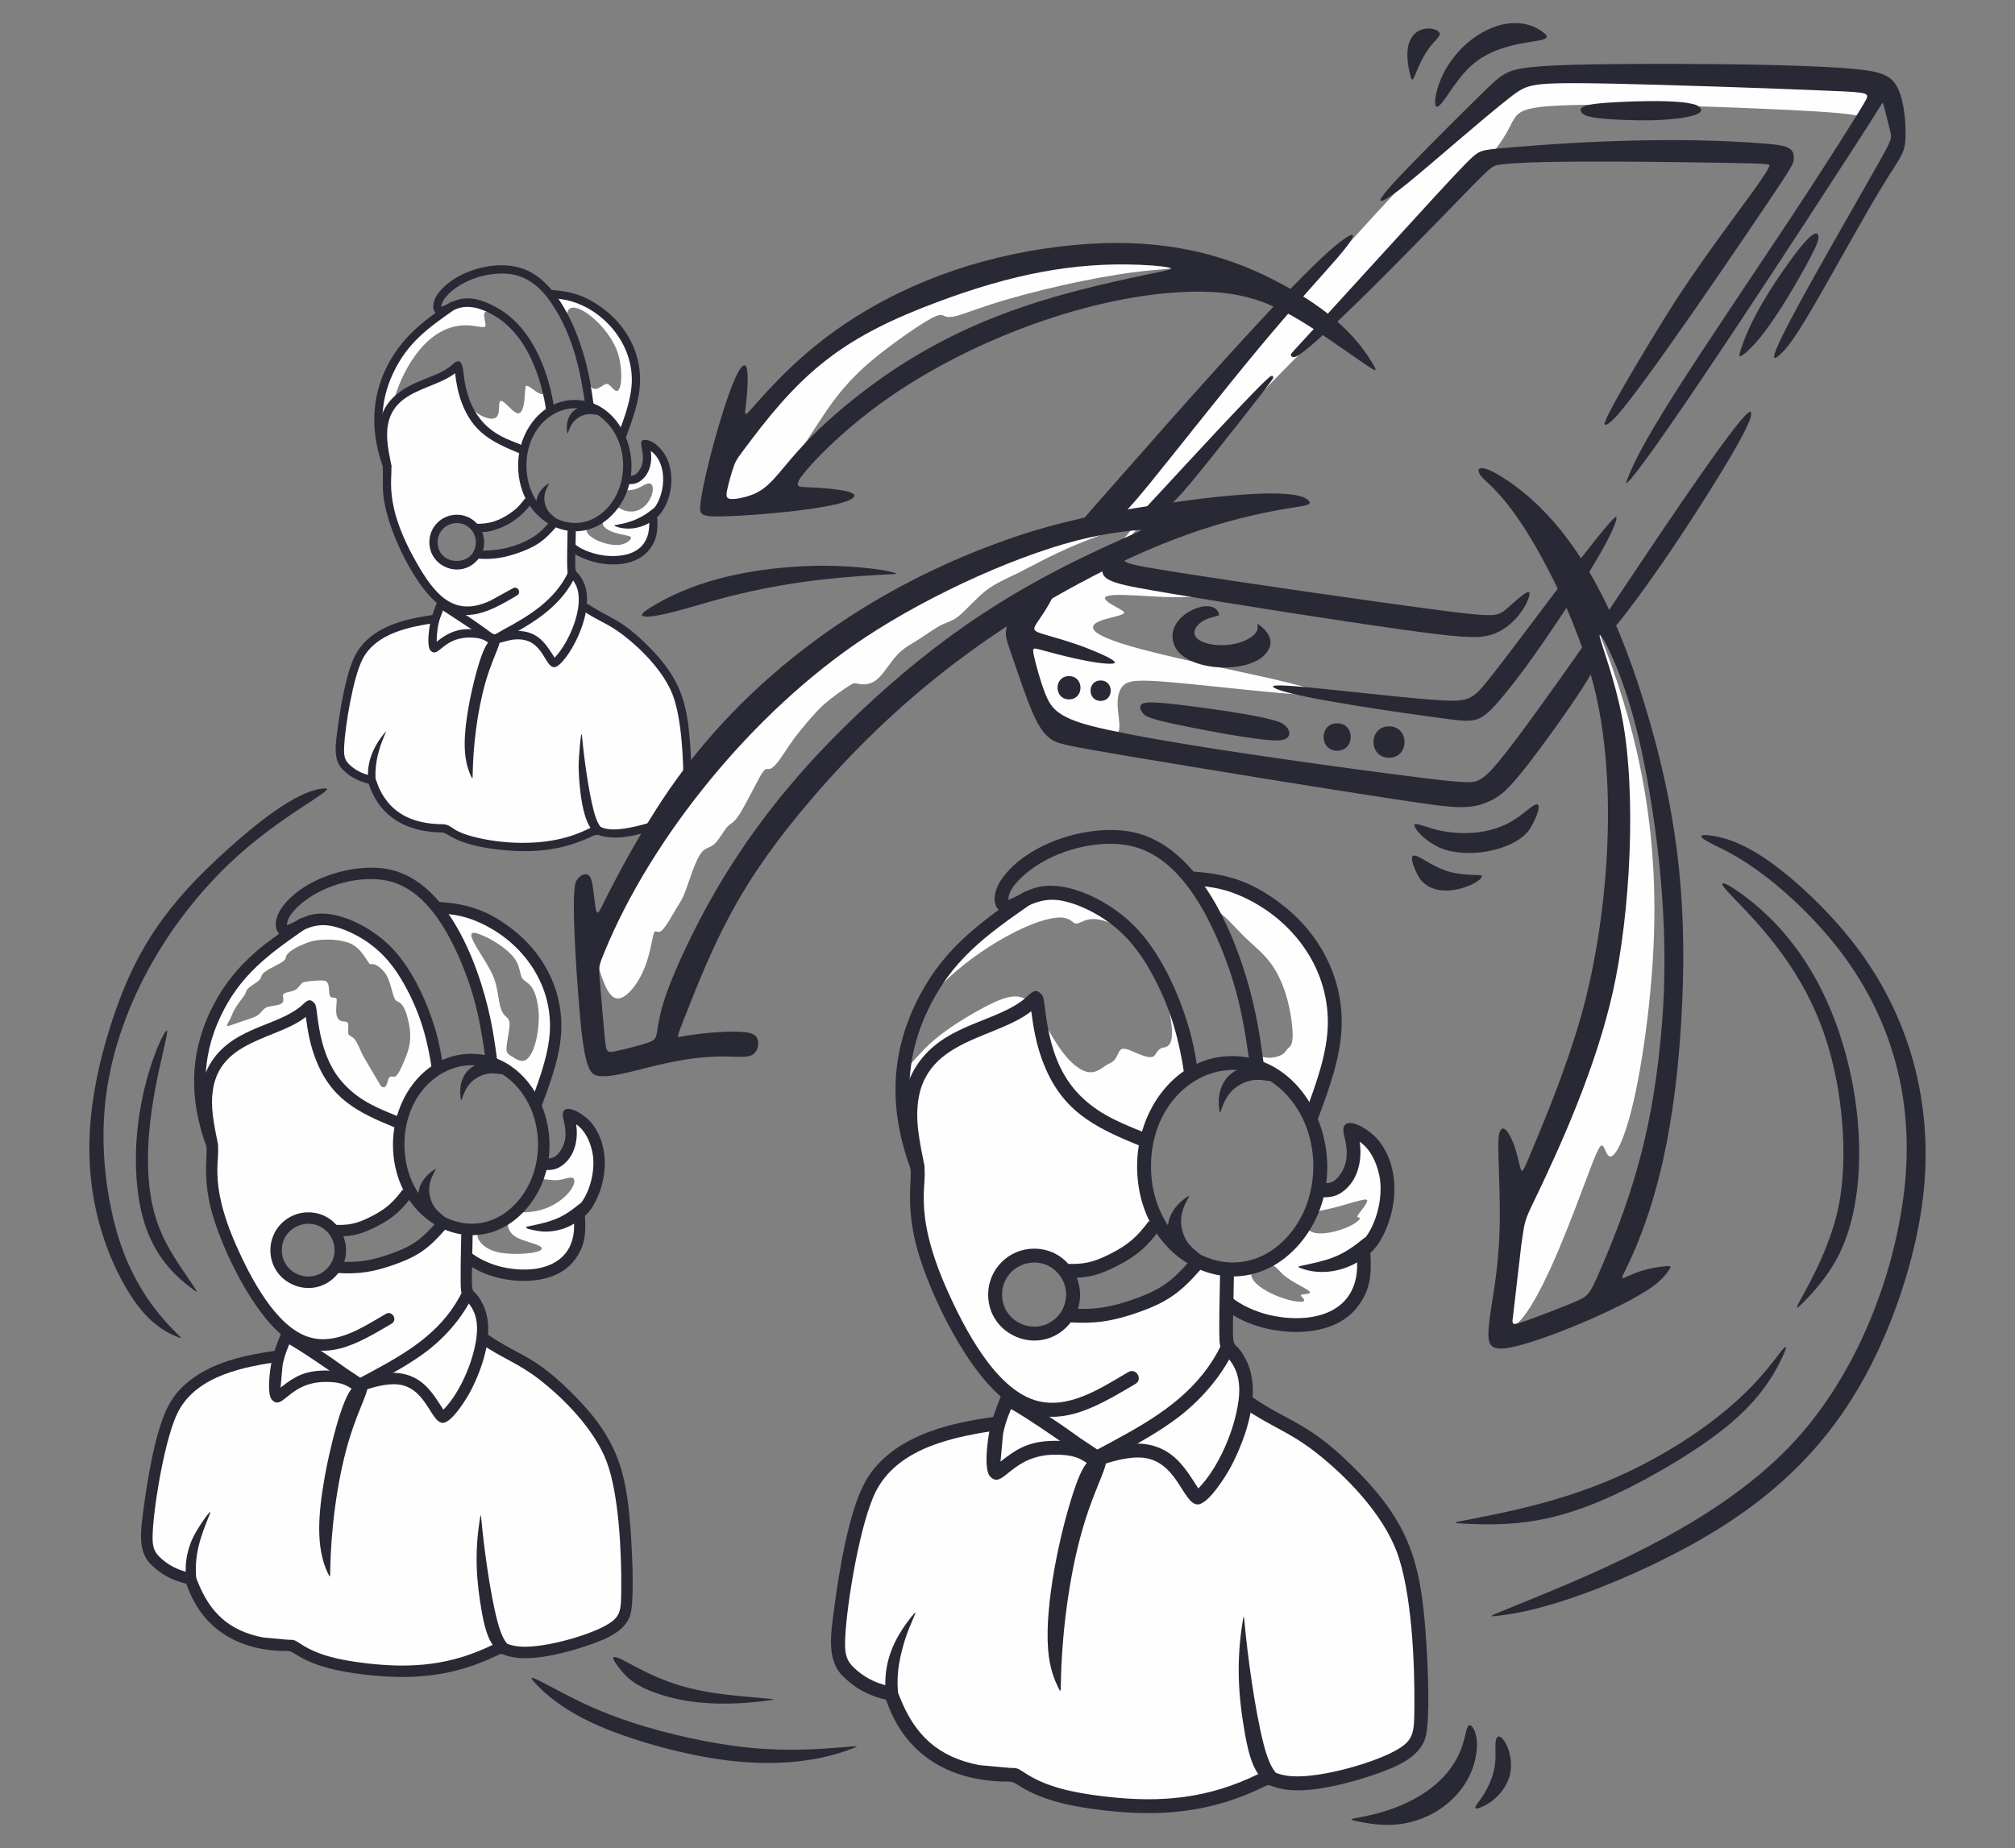 <?xml version="1.0" encoding="UTF-8"?>
<!DOCTYPE svg PUBLIC "-//W3C//DTD SVG 1.1//EN" "http://www.w3.org/Graphics/SVG/1.1/DTD/svg11.dtd">
<!-- Creator: CorelDRAW 2020 (64-Bit) -->
<svg xmlns="http://www.w3.org/2000/svg" xml:space="preserve" width="209.42mm" height="192.086mm" version="1.1" style="shape-rendering:geometricPrecision; text-rendering:geometricPrecision; image-rendering:optimizeQuality; fill-rule:evenodd; clip-rule:evenodd"
viewBox="0 0 7836968 7188265"
 xmlns:xlink="http://www.w3.org/1999/xlink"
 xmlns:xodm="http://www.corel.com/coreldraw/odm/2003">
 <rect x="0" y="0" width="7836968" height="7188265" fill="#808080" stroke="none"/>
 <defs>
  <style type="text/css">
   <![CDATA[
    .fil0 {fill:none}
    .fil1 {fill:#FEFEFE}
    .fil2 {fill:#282935}
    .fil3 {fill:#282935;fill-rule:nonzero}
   ]]>
  </style>
 </defs>
 <g id="Слой_x0020_1">
  <g id="_2227137527744">
   <polygon class="fil0" points="0,0 7836968,0 7836968,7188265 0,7188265 "/>
   <path class="fil1" d="M3961274 5476686c20040,10018 48851,26544 79455,44821 -20893,-17349 -43054,-36127 -66327,-56133 -60508,-51998 -128542,-112259 -190019,-198031 -61473,-85772 -116387,-197062 -153566,-289640 -37179,-92575 -56612,-166439 -65358,-228156 -8753,-61720 -6807,-111290 -6077,-151380 730,-40094 240,-70713 -3402,-106189 -3645,-35473 -10452,-75806 -16279,-106668 -5830,-30855 -10695,-52234 969,-96463 11664,-44222 39851,-111282 77269,-158666 37418,-47380 84073,-75084 142144,-103267 58076,-28186 127569,-56863 173493,-78733 45925,-21862 68277,-36928 83343,-27943 15062,8993 22839,42040 33291,87235 10448,45195 23565,102537 56130,162555 32557,60014 84555,122707 138500,164500 53940,41793 109827,62690 145546,77026 35719,14336 51272,22113 57346,48357 6074,26240 2672,70952 8020,119306 5344,48353 19441,100351 27700,130966 8263,30619 10692,39847 6560,56612 -4131,16769 -14827,41067 -52975,67551 -38144,26484 -103749,55157 -151859,74594 -48114,19441 -78729,29646 -107398,25758 -28677,-3888 -55407,-21870 -86266,-33534 -30855,-11664 -65848,-17005 -100591,-10448 -34747,6560 -69254,25032 -89664,53218 -20410,28183 -26731,66091 -24541,102294 2185,36202 12877,70709 41063,93791 28186,23086 73868,34747 109830,36206 35959,1459 62203,-7294 80671,-16769 18468,-9475 29156,-19680 43739,-25024 14576,-5344 33044,-5834 90146,-14336 57099,-8502 152836,-25032 218198,-49569 65365,-24541 100351,-57103 125623,-85775 25271,-28669 40820,-53458 56130,-65848 15309,-12390 30372,-12390 50056,-9236 19680,3162 43982,9483 58562,14827 14576,5348 19437,9719 22599,51025 3155,41307 4610,119553 4610,170091 0,50539 -1456,73381 -7773,95247 -6321,21866 -17495,42766 -45195,78729 -6182,8023 -13184,16799 -20998,26139 13375,-15111 24208,-28351 33542,-39780 24624,-30129 38878,-47620 53458,-40820 14580,6807 29481,37909 38234,71925 8746,34017 11335,70952 20410,95251 9071,24298 24616,35963 45352,46651 20739,10695 46654,20414 100759,52488 54105,32075 136396,86505 206702,140285 70301,53779 128616,106915 179481,191792 50868,84885 94278,201519 122790,332728 28512,131210 42115,277003 39200,381968 -2915,104969 -22352,169122 -45034,209620 -22678,40498 -48593,57342 -88118,73860 -39525,16529 -92661,32729 -153891,45041 -61234,12312 -130566,20728 -186613,22674 -56051,1942 -98813,-2590 -125705,-1291 -26892,1295 -37905,8420 -91684,25915 -53783,17495 -150325,45356 -233586,60579 -83264,15231 -153248,17824 -247525,5512 -94278,-12312 -212857,-39525 -289958,-60908 -77108,-21383 -112746,-36932 -152596,-44386 -39851,-7447 -83908,-6800 -142549,-21705 -58644,-14902 -131861,-45356 -185962,-88444 -54105,-43092 -89099,-98817 -110803,-140288 -21705,-41468 -30129,-68681 -47302,-84881 -17173,-16200 -43088,-21383 -73542,-38556 -30458,-17169 -65444,-46325 -85854,-77752 -20414,-31423 -26240,-65122 -15549,-164261 10692,-99131 37901,-263714 67061,-371924 29156,-108210 60261,-160047 98491,-202166 38227,-42119 83582,-74511 132505,-100759 48922,-26240 101407,-46325 150325,-60579 48922,-14258 94278,-22682 124085,-30136 29811,-7447 44061,-13925 53458,-24291 9397,-10370 13932,-24624 18146,-35319 4210,-10692 8098,-17817 49569,2919zm331332 177666c5142,-273 10108,-1003 15003,-2069 17817,-3888 34660,-12312 90386,-51512 24871,-17499 57484,-41131 91741,-66937 -29840,20447 -58528,39065 -82336,54487 -51755,33534 -80432,52002 -104730,62207 -3432,1444 -6773,2721 -10063,3825z"/>
   <path class="fil1" d="M1162891 5229662c32887,24459 95412,66903 137205,92818 41793,25919 62854,35315 79376,40985 5501,1886 10497,3364 15149,4435 -6369,-3117 -15025,-7941 -28658,-15283 -28430,-15302 -78482,-41546 -118089,-66084 -39608,-24541 -68763,-47384 -94521,-69254 -25754,-21870 -48114,-42762 -76783,-75567 -28677,-32804 -63663,-77516 -104240,-143364 -40581,-65844 -86748,-152832 -112989,-212850 -26244,-60018 -32565,-93062 -32075,-138743 483,-45681 7773,-104000 1942,-157944 -5830,-53940 -24785,-103506 -28916,-156234 -4131,-52728 6564,-108614 13854,-138986 7286,-30372 11182,-35233 20414,-43133 9232,-7896 23815,-18827 46048,-35716 22233,-16889 52118,-39731 88687,-62450 36573,-22715 79818,-45315 117240,-64999 37422,-19677 69007,-36445 87961,-43372 18951,-6923 25271,-4004 29885,10448 4618,14460 7533,40457 16645,78605 9112,38148 24418,88451 51025,135102 26607,46651 64512,89664 107521,118939 43006,29279 91119,44832 121615,57952 30495,13120 43369,23815 48233,41430 4857,17615 1699,42160 4012,77876 2305,35719 10074,82617 17731,110803 7653,28183 15186,37658 13977,53937 -1220,16282 -11182,39364 -43496,65848 -32318,26491 -86992,56377 -127569,74964 -40577,18591 -67064,25877 -90270,20773 -23206,-5101 -43129,-22596 -75686,-31831 -32565,-9232 -77756,-10205 -108251,-1946 -30495,8267 -46291,25758 -53577,54917 -7290,29159 -6077,69980 6193,100838 12274,30862 35596,51759 67794,58319 32198,6560 73258,-1216 98529,-10935 25275,-9722 34747,-21379 62446,-27337 27700,-5950 73624,-6197 129997,-19924 56369,-13726 123194,-40944 166566,-66458 43369,-25511 63296,-49322 79822,-62929 16522,-13610 29638,-17008 49566,-15796 19924,1216 46654,7047 60504,44952 13846,37905 14823,107888 12390,155025 -2432,47141 -8259,71439 -20406,97923 -1089,2369 -2230,4760 -3432,7170 19815,-25174 27498,-28912 37273,-18846 10527,10856 23486,37744 31910,64632 8424,26892 12312,53787 22517,73546 10205,19763 26731,32400 44065,44386 17330,11986 35469,23329 82288,54105 46815,30780 122299,80993 179645,130076 57346,49083 96546,97032 128781,144820 32235,47788 57507,95412 72412,152106 14905,56698 19437,122464 28022,193417 8585,70952 21222,147088 25110,208479 3888,61395 -977,108053 -9393,140446 -8424,32400 -20418,50542 -51194,69819 -30776,19276 -80345,39690 -129428,54917 -49083,15223 -97683,25271 -142552,31102 -44873,5834 -86019,7451 -117764,6964 -31753,-483 -54105,-3076 -75327,2429 -21218,5512 -41307,19115 -98327,35151 -57024,16039 -150976,34507 -251567,37258 -100598,2758 -207835,-10205 -290288,-31910 -82452,-21705 -140124,-52159 -207996,-71439 -67876,-19276 -145954,-27374 -200381,-58801 -54431,-31427 -85210,-86176 -102701,-124571 -17495,-38391 -21709,-60418 -38231,-71596 -16522,-11178 -45359,-11500 -73707,-21548 -28351,-10040 -56208,-29803 -74676,-54427 -18468,-24620 -27535,-54105 -26405,-100763 1134,-46651 12477,-110470 35154,-198921 22678,-88444 56695,-201511 90064,-273437 33369,-71922 66091,-102698 113232,-127322 47137,-24620 108697,-43092 157940,-54592 49240,-11500 86176,-16039 108857,-27378 22674,-11339 31098,-29477 38713,-45356 7612,-15874 14419,-29481 19437,-33048 5022,-3563 8263,2915 41146,27378zm322897 109591l1897 -1059c45030,-25107 123755,-70462 182560,-121330 23082,-19968 43099,-40786 60313,-60572l-1822 1699c-40334,37418 -102541,83586 -153566,120032 -35506,25361 -65597,46014 -89383,61230z"/>
   <path class="fil1" d="M1711845 2365270c-6317,9561 -15714,29642 -26566,38552 -10852,8914 -23164,6642 -63498,15714 -40341,9075 -108697,29489 -158752,63663 -50060,34181 -81805,82134 -103349,162154 -21548,80020 -32887,192122 -35637,252701 -2758,60587 3076,69658 17817,82939 14741,13285 38395,30780 56859,41632 18468,10856 31753,15066 41471,23973 9719,8914 15874,22517 30780,44708 14898,22195 38552,52975 75810,75814 37258,22843 88118,37744 124728,45842 36610,8102 58966,9400 88612,21712 29642,12312 66578,35633 121330,49562 54749,13936 127325,18472 193256,13610 65930,-4857 125215,-19115 165066,-31427 39847,-12312 60261,-22674 85207,-25758 24946,-3076 54427,1138 93791,329 39361,-812 88608,-6646 127325,-19766 38713,-13120 66900,-33530 86501,-80185 19598,-46651 30615,-119545 32887,-192769 2264,-73220 -4217,-146759 -25597,-214957 -21383,-68198 -57671,-131049 -104644,-185154 -46976,-54109 -104647,-99464 -150168,-129107 -45517,-29646 -78886,-43578 -97032,-66907 -18142,-23325 -21057,-56043 -28669,-78725 -7058,-21005 -18135,-33392 -37370,-25320 528,-2084 924,-4229 1239,-6489 2305,-16398 606,-39241 -486,-67671 -1093,-28426 -1583,-62446 -2189,-85405 -606,-22962 -1340,-34870 -10329,-41067 -8993,-6193 -26240,-6684 -38264,-5348 -12031,1340 -18838,4494 -38515,19198 -19684,14699 -52245,40944 -86382,58801 -34140,17862 -69860,27337 -100961,32438 -31102,5104 -57589,5838 -75084,10452 -17495,4614 -26001,13124 -42890,22596 -16889,9479 -42156,19924 -66574,16035 -24422,-3884 -47990,-22109 -61960,-42519 -13973,-20410 -18348,-43009 -15190,-63543 3158,-20530 13850,-38998 27337,-51755 13483,-12757 29766,-19804 50542,-19198 20777,606 46044,8873 64149,16159 18097,7290 29036,13607 44222,13483 15186,-116 34623,-6676 58925,-16881 24298,-10205 53454,-24055 73868,-37665 20410,-13607 32071,-26966 39971,-37781 7892,-10811 12024,-19078 12877,-26487 849,-7410 -1579,-13973 -6317,-27341 -4741,-13360 -11784,-33527 -15792,-54184 -4012,-20653 -4985,-41789 -5228,-59284 -243,-17495 243,-31349 -9595,-42160 -9846,-10815 -30013,-18588 -53581,-31105 -23572,-12514 -50539,-29762 -74594,-52848 -24062,-23082 -45199,-51998 -61601,-81887 -16402,-29885 -28063,-60744 -34747,-88934 -6680,-28183 -8383,-53693 -14576,-61960 -6197,-8259 -16892,733 -28916,9842 -12031,9112 -25391,18344 -34747,23812 -9359,5467 -14699,7170 -42280,18468 -27580,11298 -77393,32198 -109830,53701 -32441,21503 -47504,43619 -58801,68400 -11302,24788 -18831,52241 -18951,82613 -123,30376 7163,63663 12510,94158 5348,30495 8746,58195 10085,89783 1336,31592 606,67061 6437,101807 5830,34750 18228,68771 40704,115058 22472,46288 55037,104850 81034,146156 26001,41307 45434,65362 64392,83463 18951,18105 37418,30252 54913,44102 17491,13850 34021,29403 52975,45681 17476,15014 37018,30653 55490,42137 -8585,-3480 -17491,-8132 -27255,-14011 -31753,-19115 -72577,-51194 -94603,-67715 -22034,-16522 -25275,-17495 -31592,-7937z"/>
   <path class="fil1" d="M885798 3849431c36932,-52241 98158,-135828 161821,-190011 63663,-54187 129754,-78972 185884,-81891 56130,-2915 102297,16039 155272,48357 52967,32318 112738,77999 158663,131457 45921,53454 77999,114684 103514,177374 25511,62693 44465,126839 44952,170578 483,43735 -17495,67061 -45681,106668 -28186,39604 -66582,95490 -95251,119545 -28673,24055 -47627,16282 -89664,-11421 -42036,-27700 -107151,-75320 -151616,-130723 -44469,-55400 -68284,-118572 -84076,-165230 -15796,-46651 -23565,-76779 -39604,-83343 -16035,-6560 -40337,10452 -82617,31105 -42280,20650 -102537,44952 -149674,71922 -47141,26974 -81158,56612 -107398,89656 -26244,33048 -44712,69501 -57346,65856 -12634,-3649 -19441,-47384 -13367,-96710 6074,-49322 25028,-104240 40824,-142148 15788,-37897 28430,-58798 65365,-111039zm3980547 1109639c8484,61821 179555,117450 204475,101680 6796,-4300 -6800,-15119 -10680,-20253 -7200,-9513 35315,-3046 34679,-14565 -479,-8487 -69856,-38545 -100437,-64782 -26461,-22712 -45539,-63461 -98772,-40652 -17472,7488 -31625,21364 -29264,38571zm-3657039 -1296825c-28186,8259 -62693,24298 -79941,38148 -34043,27333 2747,26012 -54431,54184 -74803,36857 -49786,39885 -66578,57589 -8993,9475 -29885,20650 -40334,29638 -10452,8993 -10452,15800 -14340,23819 -6141,12667 -30522,39218 -44461,66574 -6564,12881 -10452,25032 -16769,36445 -17390,31442 -18760,26895 50299,3405 23568,-8020 45438,-13363 59288,-22839 13850,-9479 19677,-23086 32557,-29893 19972,-10549 66402,-4165 67794,-29156 486,-8746 -5830,-19441 1946,-25271 7773,-5827 29642,-6803 43492,-14336 13850,-7529 19680,-21619 28430,-27936 9157,-6609 78751,-11395 88691,-7541 22614,8772 8450,53955 22113,63419 6317,4378 18464,-483 21870,6317 4573,9161 -13090,68917 13603,84806 10205,6074 25271,730 30129,9475 4857,8746 -486,31588 2185,41793 2672,10205 13367,7773 24545,21623 11174,13850 22839,43986 32557,64153l68281 115904c24583,25084 26723,-26424 34264,-32075 17177,-12881 19748,20844 48593,-43253 24534,-54517 40813,-94644 27943,-162068 -18636,-97661 -45112,-84088 -52967,-95737 -14786,-21922 -17600,-79197 -44469,-109830 -35087,-40004 -52567,-27921 -53454,-28426 -9629,-5505 -30555,-56841 -69983,-77760 -39873,-21159 -116806,-24089 -160852,-11174zm650491 -30391c46658,15927 125080,62536 149921,109834 12634,24055 13124,49322 21140,62929 12252,20792 51789,14920 63416,123920 6111,57282 -9292,170948 -50052,194633 -17981,10448 -38391,-4614 -52728,-13607 -14333,-8989 -22599,-11908 -21626,-34260 969,-22352 11174,-64145 11908,-87474 1299,-41617 -24987,-20975 -37905,-79945 -5591,-25511 -8989,-65844 -22356,-102541 -26499,-72756 -138642,-199722 -61717,-173489zm345598 -2407980c4109,-78216 148001,24579 192930,136557 24968,62222 23194,162098 -490,160365 -9962,-726 -23078,-22596 -34253,-26966 -18546,-7256 -49210,50355 -75570,-5348 -12881,-27213 -22113,-81644 -34260,-123924 -18124,-63056 -50048,-108408 -48357,-140685zm2958554 3407040c12634,-2429 31588,-10201 48353,-26970 16765,-16765 31349,-42519 39121,-74594 7776,-32075 8746,-70470 12394,-96227 3645,-25754 9962,-38874 26970,-29642 17008,9236 44708,40824 65609,88204 20893,47384 34986,110556 36202,164014 1212,53458 -10452,97197 -25754,128295 -15309,31105 -34268,49569 -42770,71682 -8502,22109 -6560,47867 -15062,83343 -8506,35476 -27457,80671 -50786,115414 -23329,34750 -51025,59052 -94278,75574 -43253,16522 -102050,25271 -165473,20897 -63419,-4375 -131453,-21870 -173246,-41067 -41793,-19194 -57342,-40094 -61473,-67551 -4135,-27453 3158,-61473 20653,-81397 17491,-19924 45191,-25758 80911,-37905 35719,-12147 79459,-30619 120039,-58562 38216,-26315 73624,-61043 98525,-99296 640,7496 3042,14228 7967,19516 30435,32666 158438,-2515 194072,-39948 8192,-8600 -1804,-8884 -5688,-10407 -8285,-3256 25144,-33800 35791,-58536 4719,-10965 -1104,-12626 -26910,-6242 -25803,6373 -71581,20807 -107230,29541 -30188,7398 -55243,10108 -72498,18210 11994,-27165 19774,-51912 26136,-65934 9472,-20897 15792,-17978 28426,-20410zm-478439 -1217108c34260,-243 92089,247 164254,32804 72165,32557 158670,97197 222333,176891 63659,79698 104483,174462 116630,268983 12151,94521 -4375,188799 -21866,264612 -17499,75810 -35963,133152 -56373,149917 -20410,16765 -42766,-7047 -72165,-37418 -29403,-30372 -65852,-67308 -91119,-89903 -25275,-22596 -39364,-30862 -46411,-44226 -3914,-7421 -5654,-16413 -8798,-33295 26806,18288 64280,12806 84847,4416 21084,-8600 24418,-20260 31906,-28025 7488,-7773 19141,-11653 18868,-54098 -277,-42452 -12488,-123463 -36906,-186718 -43054,-111544 -95898,-139181 -154531,-197817 -29126,-29129 -73520,-80181 -98215,-92942 -18640,-9640 -26050,2560 -22592,25125 -8731,-18606 -16941,-35502 -24276,-50176 -30129,-60261 -45681,-83103 -48110,-95007 -2432,-11908 8263,-12877 42523,-13124zm98477 317890c-3271,-8398 -6579,-16728 -9906,-24983 3402,8012 6732,16331 9906,24983zm-794866 -234050c40577,-14093 113954,-29638 202645,-726 88687,28916 192687,102294 271655,207749 78968,105456 132912,242986 155755,327059 22839,84073 14576,114692 -4375,145546 -18954,30862 -48600,61964 -75567,99382 -26974,37422 -51272,81154 -66817,110309 -15553,29159 -22360,43743 -59535,30376 -37175,-13363 -104726,-54666 -164257,-97436 -59535,-42762 -111043,-86984 -143600,-140202 -32565,-53211 -46172,-115418 -55404,-163041 -9236,-47627 -14097,-80671 -29885,-89177 -15796,-8502 -42527,7537 -83103,25761 -40577,18221 -95007,38631 -146033,62686 -51029,24055 -98652,51759 -137770,90633 -39125,38878 -69744,88934 -94768,112016 -25028,23086 -44465,19198 -52967,-11908 -8510,-31098 -6074,-89413 28186,-169597 13457,-31502 31831,-66372 52376,-101609 -29736,58128 -39840,111922 -46505,148372 -20799,113711 531,39192 99599,-43283 52994,-44113 128455,-90726 192545,-124294 64086,-33571 116802,-54105 158139,-29691 65066,38433 110871,208262 210021,270233 52455,32782 81771,-853 104591,-14434 10265,-6104 22476,-9430 31356,-20803 22652,-29025 11650,-58180 68804,-32464 105156,47328 76476,9565 110422,-11096 15908,-9685 71989,15482 26349,-174792 -33298,-138821 -100486,-267572 -233601,-317389 -85330,-31929 -106758,16107 -128452,4723 -11099,-5830 -23857,-26364 -72412,-20807 -136673,15616 -389116,179859 -484131,306843 -1871,2496 -3690,4992 -5471,7484 23292,-36895 47522,-72535 69448,-103345 52728,-74111 92089,-120279 130966,-156238 38874,-35963 77269,-61720 100355,-80918 23082,-19194 30858,-31831 71439,-45925zm-1536626 -1630766c10205,-4738 26240,-12510 37662,-23688 11418,-11178 18225,-25758 20777,-43496 2548,-17738 846,-38635 3155,-51272 2305,-12634 8626,-17005 19321,-12147 10692,4861 25754,18954 38148,47380 12390,28430 22105,71196 21623,107035 -486,35843 -11178,64755 -21989,83223 -10811,18468 -21750,26487 -26121,37418 -4375,10939 -2185,24788 -4131,40341 -1942,15549 -8020,32801 -16398,49322 -8383,16526 -19078,32318 -34021,45195 -14946,12881 -34137,22843 -54913,28310 -20777,5467 -43133,6440 -77636,1703 -34503,-4741 -81158,-15193 -107884,-25881 -26727,-10692 -33534,-21626 -36445,-36445 -2919,-14823 -1946,-33534 483,-45075 2429,-11541 6317,-15919 22480,-19804 14857,-3578 40109,-6743 63629,-13184 -2623,1950 -5306,3997 -8076,6167 -45887,35993 60953,84698 117966,77150 26607,-3525 43372,-18827 44345,-26727 1609,-13090 -55317,-9022 -94760,-34993 -33912,-22326 -2234,-47717 16035,-67910 31521,-34833 28620,-1254 76663,120 78841,2245 107121,-111492 71559,-109097 -25013,1684 -36116,27333 -88810,26484 -14812,-232 -14280,9127 -30851,33351 4509,-8963 8457,-17457 11739,-24639 9722,-21260 13610,-30978 17738,-36692 4131,-5707 8510,-7410 18715,-12147zm-282425 -725594c18887,64 49506,64 90693,19381 41183,19314 92942,57952 131397,100531 38451,42583 63603,89113 74234,142627 10632,53517 6743,114022 -666,163224 -7410,49206 -18348,87111 -28553,103023 -10205,15919 -19680,9846 -35233,-6074 -15553,-15912 -37175,-41670 -56732,-58682 -19564,-17005 -37055,-25267 -46044,-34137 -8993,-8869 -9483,-18341 -20657,-63906 -11178,-45558 -33048,-127198 -55276,-188918 -22236,-61717 -44836,-103510 -59292,-129754 -14456,-26240 -20777,-36936 -20350,-42220 423,-5280 7585,-5157 26480,-5097zm-680422 364062c13116,-37909 38384,-111286 89170,-171910 50782,-60624 127082,-108494 175076,-134492 47986,-26001 67667,-30129 95494,-24055 27820,6074 63779,22352 99498,49689 35719,27333 71196,65728 103151,113838 31951,48110 60384,105942 73991,149921 13603,43979 12390,74115 5224,98170 -7174,24055 -20290,42036 -35233,60987 -14946,18954 -31715,38878 -42770,57103 -11055,18225 -16398,34750 -33164,37662 -16769,2919 -44955,-7776 -77273,-30739 -32318,-22959 -68767,-58192 -93672,-95610 -7720,-11593 -14329,-23400 -20028,-35095 3679,4678 7679,9232 12054,13603 23812,23815 54910,34507 73138,34021 39102,-1048 19736,-58757 31588,-68037 12413,-9719 52481,52275 72169,47141 26229,-6845 21907,-92923 26240,-103753 6609,-16522 49019,36842 69003,28426 36472,-15358 -71057,-262008 -196085,-315391 -59030,-25208 -22558,41191 -29646,51998 -5104,7776 -26484,486 -54913,-2429 -147732,-15152 -244655,130177 -289154,253674 -25155,69815 6474,26862 55160,0 10871,-5999 23198,-11784 36049,-17551 -34125,21099 -66320,46052 -89057,70623 -25638,27704 -39248,54913 -48967,63176 -9719,8263 -15553,-2432 -18588,-20294 -3039,-17854 -3282,-42882 -2915,-56612 363,-13726 1336,-16159 14460,-54064zm647408 3016274c10329,-4491 27820,-13244 40944,-28310 13120,-15062 21870,-36442 27457,-60987 5587,-24538 8020,-52241 13973,-67674 5954,-15425 15425,-18584 31102,-10445 15672,8139 37538,27580 55037,58682 17495,31102 30611,73871 27333,120645 -3278,46774 -22962,97556 -37662,129264 -14703,31712 -24418,44349 -29032,67311 -4622,22962 -4131,56249 -15186,91116 -11058,34870 -33658,71319 -61601,96587 -27943,25271 -61234,39364 -116391,39974 -55160,606 -132183,-12274 -179323,-28067 -47141,-15796 -64392,-34503 -72169,-56736 -7773,-22236 -6074,-47990 2676,-63906 8749,-15916 24541,-21993 55523,-31349 7309,-2208 15463,-4595 24115,-7260 -20388,9135 -34754,13502 -40132,18225 -21275,18677 8102,68217 74841,82370 71899,15250 203906,468 160133,-24545 -17012,-9715 -60751,-18464 -87478,-32801 -39376,-21117 -42029,-54438 -26966,-76158 2548,-1504 5056,-3054 7503,-4659 6830,-4476 13232,-9341 19224,-14535 10145,-2702 21903,-2388 38384,-3297 137164,-7548 207955,-119609 177621,-133399 -10688,-4857 -33530,6317 -56612,8502 -23086,2193 -46407,-4614 -61473,-2911 -13307,1501 -20171,9640 -30125,24238 8008,-22562 13465,-43155 18801,-56586 7776,-19561 15306,-23931 20653,-26244 5348,-2305 8502,-2552 18831,-7047zm-399347 -981285c23815,-1212 65118,-1703 119062,20406 53940,22113 120522,66825 171061,110074 50539,43253 85046,85046 107158,147492 22109,62450 31828,145546 23565,224271 -8259,78729 -34503,153083 -54670,186610 -20167,33534 -34260,26248 -58558,5591 -24298,-20653 -58805,-54670 -83100,-78968 -24298,-24298 -38391,-38878 -49809,-69254 -11421,-30372 -20171,-76536 -40337,-143114 -20167,-66574 -51759,-153566 -79702,-217472 -27943,-63902 -52238,-104722 -66817,-130970 -14583,-26240 -19441,-37901 -18711,-44705 726,-6803 7047,-8746 30858,-9962z"/>
   <path class="fil1" d="M2317792 3727883c13603,41797 35963,135098 71439,152593 35473,17499 84073,-40824 111773,-102058 27696,-61226 34503,-125376 41303,-146272 6803,-20897 13610,1463 30132,-11661 16522,-13120 42766,-61717 58801,-88451 16039,-26723 21866,-31581 35473,-68520 13610,-36928 34990,-105938 54427,-137527 19441,-31584 36939,-25754 55407,-41307 18468,-15549 37901,-52481 51994,-68524 14093,-16035 22843,-11174 45685,-46164 22839,-34990 59771,-109830 79694,-145793 35708,-64441 24897,-5800 66578,-54427 17495,-20410 40820,-59284 62686,-89903 25664,-35929 90947,-113681 122954,-141418 29159,-25267 71922,-55396 93791,-69489 21870,-14093 22843,-12147 37418,-9236 78287,15657 99049,-53570 149681,-109827 26240,-29156 52481,-41793 82613,-60747 30129,-18951 64145,-44218 89903,-57342 25758,-13120 43253,-14093 70952,-36936 27700,-22839 65605,-67547 103514,-97193 37905,-29642 75810,-44222 130237,-71435 54427,-27213 125379,-67064 211398,-103514 86015,-36445 187092,-69489 171547,-72891 -15553,-3405 -147735,22843 -318309,74841 -170578,51998 -379540,129746 -613776,271651 -234237,141901 -493745,347955 -672578,549141 -178837,201193 -277007,397521 -338237,523387 -61234,125866 -85532,181266 -95251,204101 -9719,22846 -4857,13128 8749,54921zm4744543 -3294515c-185375,-11492 -932774,-44454 -1098169,-13360 -56859,10688 -68520,27213 -86984,63176 -18472,35963 -43739,91359 -188069,248813 -144337,157454 -407730,416958 -605035,615232 -248072,249292 -574476,590182 -734785,800390 -51512,67547 -42762,72412 21870,86015 64632,13607 185158,35966 248816,52002 147979,37280 -13513,39709 -91363,36442 -69493,-2911 -158913,-10688 -200216,-7290 -88713,7305 41782,54648 43739,67064 2818,17892 -124983,24029 -121008,59774 9221,82984 781862,194902 868910,249303 19437,12147 -19441,15066 -139476,4857 -120032,-10205 -321217,-33530 -439793,-43249 -118580,-9719 -154546,-5830 -173980,16035 -45374,51051 3480,155070 -19441,181266 -13607,15549 -50539,14580 -97189,9232 -46658,-5344 -103027,-15062 -150654,-51512 -96018,-73482 -141407,-229065 -147245,-338716 -2432,-45681 2429,-71925 47627,-111290 84507,-73602 391833,-235921 405657,-314298 4726,-26787 -65032,-23164 -60257,-64639 2305,-20043 25874,-47986 239824,-290606 213950,-242619 618275,-699915 865882,-965010 247600,-265095 338473,-337990 395332,-381729 56859,-43735 79702,-58319 233994,-63423 260926,-8626 867424,7017 1117973,36453 88930,10445 115174,20167 117117,42033 2784,31341 -51399,104696 -74470,98652 -7417,-1942 -10097,-11171 -178605,-21619zm-842557 2028702c137287,342376 221203,697576 214309,1124047 -3888,240554 -37905,498112 -72895,662856 -34990,164744 -70952,236665 -91845,247840 -20900,11182 -26731,-38384 -37905,-41303 -11182,-2915 -27704,40820 -60747,128295 -54708,144816 -151317,408759 -237152,526785 -31105,42770 -56373,61238 -66091,19445 -9719,-41793 -3892,-143851 3884,-230839 23235,-259908 52874,-223085 161342,-501031 62203,-159396 150651,-422788 196332,-649253 45678,-226457 48596,-415981 45195,-591417 -3405,-175435 -13120,-336777 -32561,-461187 -19437,-124406 -48593,-211877 -65601,-270196 -37587,-128878 -17764,-117393 43735,35959zm-3308728 -515341c262850,-180618 240550,-350163 492285,-554979 67794,-55157 153809,-115418 201436,-143604 85719,-50733 43092,1516 121001,-20900 35476,-10205 96706,-35473 196332,-64145 172131,-49543 397064,-97911 558867,-112016 52967,-4614 93791,-6560 96463,-17008 2672,-10445 -32801,-29399 -148218,-30858 -319309,-4030 -801973,96531 -1102177,277972 -166446,100598 -284536,228406 -365937,324626 -86288,102005 -197035,244625 -174949,332163 6560,25997 25028,37662 43743,40820 18707,3158 37658,-2182 81154,-32071z"/>
   <path class="fil2" d="M2314724 3520796c-3664,-27329 -7604,-74657 -14647,-98319 -12608,-42362 -51740,-15339 -60852,9296 -21544,58251 9883,449938 18311,538898 10141,107046 20287,150426 30424,176625 10141,26199 20283,35214 42253,38028 88627,11354 270925,-78568 489033,-76057 49023,565 85076,5067 105924,-5916 20844,-10987 26484,-37471 22536,-56343 -3944,-18876 -17461,-30144 -60845,-33238 -72640,-5194 -181101,7694 -243394,19156 -10703,1968 -10703,846 19721,-76906 115350,-294805 207274,-501570 440298,-785099 307573,-374229 653148,-664330 1090464,-899761 303026,-163131 559421,-253221 826802,-295501 60564,-9576 78590,-12398 71828,-24231 -40322,-70586 -475037,-5954 -613548,14935 -177467,26757 -349306,59434 -540302,124788 -554178,189629 -1047339,542409 -1362026,1018774 -81973,124088 -150710,250014 -190430,325794 -58367,111357 -63610,144296 -71551,85076zm37314 513818c-5494,-56343 -14505,-164796 -19156,-219586 -4644,-54794 -4932,-55920 18168,-112259 183286,-447034 578749,-934814 1010740,-1221457 260402,-172786 622776,-335643 876941,-391010 85356,-18591 149019,-24785 180005,-27880 30989,-3102 29298,-3102 -56620,35211 -349355,155781 -637438,323706 -964546,622282 -336070,306750 -568017,615430 -741438,990741 -54928,118875 -75496,182819 -86625,228736 -24077,99345 -2058,102208 -62536,120432 -32254,9719 -88874,24646 -118172,30005 -29302,5348 -31266,1123 -36760,-55216z"/>
   <path class="fil2" d="M5767808 1859887c25354,26196 81696,68449 167895,205081 86202,136625 202259,367621 261982,598624 99790,385973 56219,918779 -48451,1288783 -56339,199165 -139720,399175 -182822,502281 -62742,150085 -40457,111687 -74934,7320 -9303,-28164 -41187,-102237 -58311,-59438 -5071,12675 -6755,33519 -5071,97189 5101,192167 13236,293514 -13801,493254 -9314,68771 -35637,195280 -20848,229593 7043,16339 21694,27599 66765,21125 124522,-17895 493445,-172898 587349,-254939 24512,-21413 38028,-40004 45071,-50988 7043,-10987 7608,-14370 -10703,-12963 -150336,11582 -194996,84903 -162543,20006 151485,-302951 206859,-673323 223392,-1049629 18438,-419630 -24886,-761680 -148742,-1163430 -107308,-348056 -268740,-702329 -558897,-880600 -85072,-52264 -103319,-28460 -67330,8731zm454388 617777c7043,33238 58315,164508 87048,314938 56043,293383 32033,760307 -36337,1065402 -65781,293555 -200736,594583 -309029,818910 -36707,76038 -34354,77352 -47609,170148l-33807 290718c849,16619 7043,16058 56058,-1688 49019,-17749 140857,-52683 189592,-73531 48731,-20844 54371,-27603 91834,-113520 140872,-323058 212670,-584336 243952,-964830 27270,-331680 -5059,-692932 -69579,-1017236 -31551,-158599 -68168,-275787 -105074,-366775 -36902,-90992 -74092,-155777 -67049,-122535z"/>
   <path class="fil2" d="M3135175 1830320c54509,-64789 186348,-195505 362692,-311562 314013,-206668 728786,-358134 1074556,-381284 271079,-18154 393101,42845 597071,182542 74654,51126 132123,92253 159729,109718 27606,17465 25354,11272 7043,-19433 -83972,-140816 -226408,-245112 -405376,-333260 -271595,-133769 -556824,-156930 -873281,-109299 -316816,47680 -612983,166884 -853271,351001 -100003,76622 -172685,152117 -219448,202259 -122139,130974 -80896,118299 -76910,-38305 1295,-50831 -6358,-90928 -37460,-34369 -48727,88612 -136138,410645 -146770,514106 -3099,30140 -1411,41973 40562,45636 72483,6321 558620,-28557 558620,-80851 0,-24646 -163318,-31423 -184660,-32112 -34788,-1126 -57608,0 -3099,-64789zm-306630 73520c5355,-25634 17184,-67330 25915,-91553 8734,-24231 14370,-30986 66200,-99723 210593,-279267 370592,-406300 732712,-540590 280932,-104180 520434,-152862 780878,-141976 74088,3099 107331,8734 118033,12679 10706,3941 -1126,6193 -98593,26761 -318845,67270 -616722,143877 -922858,333533 -141415,87613 -265361,189027 -350436,271285 -85076,82254 -131277,145355 -167056,184795 -35772,39436 -61125,55213 -90704,66200 -29582,10987 -63382,17181 -80851,15497 -17461,-1691 -18591,-11268 -13240,-36906z"/>
   <path class="fil2" d="M5433995 696337c72678,-77902 218602,-223257 300010,-303543 81408,-80289 98319,-95498 126487,-109299 28168,-13805 67607,-26203 259167,-31554 227826,-6366 935746,-6743 1135547,21132 89881,12544 124859,35173 145071,129297 9015,41973 12398,96063 10987,132684 -1411,36618 -7608,55778 -25638,86202 -18026,30424 -47885,72113 -115350,188458 -67472,116346 -172546,307337 -236924,415229 -64366,107896 -88032,132680 -104513,148735 -47279,46063 -28156,-1920 704,-61967 68984,-143525 294853,-531369 375932,-675792 52821,-94094 52541,-98031 46905,-121974 -5632,-23950 -16612,-67895 -22674,-90854 -6055,-22962 -7181,-24931 -10284,-20425 -3099,4509 -8169,15497 -120425,189311 -96239,149004 -775504,1197323 -869194,1284569 -8169,7604 -8169,4783 7892,-33246 16058,-38032 48170,-111271 168456,-301701 120290,-190430 328750,-498045 464106,-702415 105871,-159853 276135,-426695 288746,-453969 13034,-28190 -7297,-26416 -211978,-34930 -189581,-7885 -556356,-20275 -769183,-24785 -212828,-4506 -271700,-1126 -310013,5782 -38317,6901 -56058,17319 -99023,50846 -101216,78976 -294281,249385 -394385,330861 -85712,69762 -165844,117771 -40427,-16653z"/>
   <path class="fil2" d="M4344657 1869531c167461,-189472 677263,-775238 853278,-917214 80993,-65324 88459,-47594 3660,50707 -56624,65635 -162536,179439 -305219,350998 -142683,171555 -322130,400863 -422414,523828 -100284,122958 -121413,139581 -153532,152683 -22102,9015 -128830,42770 -120425,8446 1830,-7466 7462,-14235 144652,-169448z"/>
   <path class="fil2" d="M3945766 2369981c-14082,22393 -29294,56193 -32954,82116 -3660,25915 4229,43937 24227,101968 20002,58034 52110,156069 79155,218044 27045,61967 49016,87890 73239,104228 24227,16339 50715,23101 308471,66484 257760,43380 746794,123385 1005396,162543 263123,39840 315301,49423 403677,3944 29017,-14935 57185,-36341 123385,-120005 66204,-83669 170432,-229596 223676,-312127 53241,-82542 55493,-101699 50984,-124227 -4506,-22539 -15766,-48458 -23097,-57757 -7324,-9296 -10703,-1972 -70702,83388 -60006,85353 -176637,248738 -246496,338884 -69860,90146 -92964,107050 -113528,117191 -20563,10141 -38586,13521 -226490,-9861 -231722,-28834 -1121685,-146459 -1325412,-214369 -92957,-30997 -114366,-63109 -133945,-112405 -19579,-49300 -37325,-115781 -44229,-148173 -6901,-32396 -2960,-30712 30278,-21417 61586,17229 206761,55239 270716,53106 61234,-2047 -102773,-64377 -129586,-73527 -224398,-76581 -188047,-20635 -107188,-168175 13667,-24934 14516,-36483 -4217,-36618 -18734,-142 -57046,11122 -82681,22251 -25630,11126 -38597,22113 -52679,44514z"/>
   <path class="fil2" d="M5081306 2672963c122543,11260 348464,37740 471849,47320 166035,12888 167715,10067 252409,-97185 100026,-126670 342828,-459137 446211,-579752 35499,-41408 38317,-38025 33527,-19153 -22042,86849 -211383,371000 -288185,481713 -77183,111271 -140846,192402 -181977,237197 -67977,74025 -86251,66641 -233249,47040 -93230,-12432 -562770,-77333 -625665,-114647 -16619,-9864 2537,-13805 125080,-2533z"/>
   <path class="fil2" d="M4381136 2152933c-9909,37003 -56380,33429 239023,79721 235498,36906 696371,103383 937224,135498 240857,32112 261705,29859 290714,9296 30327,-21499 126229,-124215 94656,-44791 -23086,58072 -81655,121847 -153532,139162 -46763,11268 -108734,9015 -348464,-24788 -239730,-33803 -657212,-99161 -877509,-136763 -218265,-37258 -292073,-46288 -272823,-106911 8289,-26098 46201,-83871 81408,-67745 8315,3802 11414,9434 9303,17323z"/>
   <path class="fil2" d="M4722696 2364492c-51051,-29766 -196871,44847 -155078,146347 41213,100104 284948,114489 355223,31689 38608,-45487 10688,-83306 -23239,-110425 -21720,-17364 7765,10692 -23943,38309 -77629,67607 -262573,40794 -225368,-26903 23179,-42179 88492,-45030 90569,-50707 2118,-5774 -4644,-20425 -18165,-28310z"/>
   <path class="fil2" d="M4533669 2735491c72636,6818 399890,47380 452977,78171 33295,19314 45105,60729 -10280,66058 -66484,6395 -367763,-53574 -442136,-70986 -70986,-16615 -82819,-25915 -90565,-36053 -7750,-10141 -11410,-21132 -6485,-29724 4932,-8596 18457,-14789 96489,-7466z"/>
   <path class="fil2" d="M4157737 2629849c59527,0 59527,90431 0,90431 -59524,0 -59520,-90431 0,-90431z"/>
   <path class="fil2" d="M5200634 2813255c70294,0 70294,106780 0,106780 -70290,0 -70290,-106780 0,-106780z"/>
   <path class="fil2" d="M4280695 2646760c52294,0 52294,79432 0,79432 -52290,0 -52290,-79432 0,-79432z"/>
   <path class="fil2" d="M5402302 2825084c80458,0 80454,122225 0,122225 -80454,0 -80458,-122225 0,-122225z"/>
   <path class="fil2" d="M5133132 1254175c109868,-119860 326774,-358740 447341,-489733 120567,-130993 144801,-154093 163670,-167045 18876,-12963 32396,-15785 136344,-24512 304269,-25559 654331,-39372 964553,-15777 99532,7571 137714,11631 130989,66484 -1691,13798 -7324,26757 -106200,173239 -92949,137702 -495818,734231 -589890,829336 -25630,25915 -36337,29294 -39155,24508 -10171,-17270 222913,-400825 289869,-502277 102264,-154935 216633,-306492 277763,-390718 61129,-84230 69021,-101137 72681,-110433 3660,-9292 3099,-10980 -154655,-13517 -153438,-2462 -771451,-13697 -895813,7043 -23666,3944 -28733,5632 -102260,80289 -77958,79155 -615498,640616 -689882,666646 -14086,4921 -17472,-3521 -17749,-8169 -281,-4652 2533,-5497 112394,-125364z"/>
   <path class="fil2" d="M6309364 2296196c80379,-119889 392170,-590672 477350,-679041 22536,-23381 24227,-16619 23943,-5071 -1317,54041 -206900,371224 -275790,475228 -86202,130147 -166199,240015 -212682,300298 -46482,60283 -59441,70986 -70848,69718 -11406,-1265 -21271,-14505 -22962,-26053 -1684,-11548 4790,-21413 80989,-135079z"/>
   <path class="fil2" d="M7034602 1013614c-51538,95932 -171775,307060 -255504,366079 -17181,12110 -17181,7035 -8450,-20287 37067,-115949 116203,-240670 193248,-347342 31450,-43541 101979,-135790 108453,-93099 1695,11126 -2249,28591 -37748,94648z"/>
   <path class="fil2" d="M6215127 402618c58248,-6407 351799,-22753 393120,12248 46969,39784 -120739,51268 -173815,52679 -74223,1972 -166622,-1688 -218460,-8166 -51830,-6478 -63098,-15781 -67319,-26484 -4229,-10706 -1411,-22820 66473,-30278z"/>
   <path class="fil2" d="M4520553 1905778c40221,-43189 400504,-436066 422976,-443258 7047,-2253 9299,2814 8169,7885 -2459,11073 -258763,333117 -295508,377770 -69422,84361 -140438,166282 -191415,165784 -14224,-142 -23520,-6904 -26057,-12402 -2533,-5490 1688,-9719 81835,-95778z"/>
   <path class="fil2" d="M5628631 371767c63255,-92395 106822,-152877 233249,-189862 93353,-27307 186591,-19527 142826,-54086 -136546,-107813 -358291,28471 -413545,215499 -10980,37183 -12110,65354 -5351,70990 6762,5632 21413,-11272 42822,-42542z"/>
   <path class="fil2" d="M5599614 129788c3099,12398 -21129,28733 -43103,59438 -50917,71155 -59411,147103 -69295,111271 -61290,-222172 104707,-201474 112398,-170709z"/>
   <path class="fil2" d="M5954553 3139782c-20002,14928 -49577,41973 -88028,61975 -80387,41812 -179118,46755 -264665,29013 -54442,-11294 -106646,-38350 -100568,-18591 8506,27662 59868,68060 97331,84653 101822,45090 278219,14640 343394,-61694 24515,-28710 74594,-141699 12536,-95355z"/>
   <path class="fil2" d="M5535379 3342745c66286,39275 101141,55871 186767,60149 28175,1407 42542,-849 40989,6478 -6193,29279 -175319,103072 -242122,6197 -12364,-17933 -46471,-92160 -19153,-87613 6762,1126 15208,3948 33519,14789z"/>
   <path class="fil2" d="M5717378 6710342c10983,2253 29579,32681 26761,85641 -7960,149711 -131764,270301 -284517,296919 -74369,12956 -143671,-1134 -178317,-8177 -79301,-16118 42216,-4289 184510,-70140 117625,-54431 199329,-136187 228182,-246204 9015,-34372 12394,-60291 23381,-58038z"/>
   <path class="fil2" d="M5817947 6769219c-8693,42871 19059,103472 -49019,213531 -16488,26652 -58738,69549 -2249,43949 48054,-21776 92455,-68412 105920,-123950 21492,-88687 -44023,-185899 -54651,-133530z"/>
   <path class="fil2" d="M6665324 3251903c38317,6482 105924,22259 208464,93245 102537,70990 240011,197196 345927,336916 217801,287313 307936,642629 254662,1012439 -29298,203382 -102537,428746 -197758,615797 -188698,370689 -468125,589957 -825953,764539 -214747,104771 -459099,194640 -632701,210713 -30424,2818 -30424,2818 83672,-43380 338615,-137115 768263,-317995 1052174,-609035 250205,-256484 403116,-632611 449036,-975817 44892,-335550 -25537,-650877 -222542,-926233 -96336,-134656 -219728,-250717 -315507,-323956 -95786,-73243 -163962,-103674 -201994,-122546 -58820,-29186 -63850,-43907 2519,-32681z"/>
   <path class="fil2" d="M6769559 3474164c221678,159501 360903,400971 427062,699185 53903,242986 51463,541316 -58596,733554 -44506,77745 -104228,139720 -131838,166199 -72191,69246 100089,-144753 146500,-390430 28740,-152121 18037,-332971 -10411,-481710 -49285,-257622 -157899,-442544 -312988,-616093 -59161,-66200 -110994,-114654 -126206,-136625 -15216,-21974 6197,-17465 66477,25919z"/>
   <path class="fil2" d="M6921366 5300562c-27139,53488 -77299,140681 -194030,238450 -116727,97765 -300032,206129 -446357,274320 -230700,107521 -391402,124152 -591192,112858 -44566,-2522 -42886,-3121 37123,-18475 288099,-55284 533843,-121835 807485,-293689 119429,-75005 212584,-153442 278593,-221775 66020,-68333 104894,-126562 122270,-145771 17375,-19220 13251,584 -13891,54083z"/>
   <path class="fil2" d="M1212445 3114994c-66200,43660 -196347,125361 -321707,245228 -259190,247832 -459140,605532 -485085,969055 -12671,177613 14931,355081 55774,486077 97754,313497 309512,420064 220005,381141 -25915,-11272 -75499,-34369 -128740,-97189 -53241,-62817 -110141,-165365 -149300,-283395 -91037,-274413 -62222,-544789 25915,-824542 95397,-302805 224410,-478862 453258,-685376 110687,-99887 273085,-233342 378047,-239169 20283,-1130 18034,4509 -48166,48170z"/>
   <path class="fil2" d="M631290 4104616c-41460,178601 -84039,413889 -31551,611292 35166,132254 112936,222071 162543,301428 7043,11268 5355,10699 -19437,-7896 -111312,-83478 -182845,-192481 -205927,-367621 -45910,-348397 109954,-662773 113247,-631013 849,8169 -4229,30709 -18876,93810z"/>
   <path class="fil2" d="M2088772 6554573c30424,31547 97470,94087 226771,152402 129301,58311 320858,112398 477200,135495 207835,30709 385838,12342 523967,-41973 25073,-9857 25073,-9857 -41692,-4217 -66765,5628 -200287,16892 -354381,2245 -154093,-14647 -328747,-55213 -458897,-97466 -130147,-42257 -215784,-86202 -273534,-116346 -57746,-30140 -87602,-46478 -105632,-54363 -18030,-7892 -24227,-7327 6197,24223z"/>
   <path class="fil2" d="M2415266 6496823c21129,25634 48727,53244 108173,77752 147537,60830 312292,59176 457202,40569 41692,-5355 38309,-5355 -23385,-10710 -186531,-16185 -309145,-28100 -478611,-117756 -60998,-32273 -136643,-78755 -63378,10145z"/>
   <path class="fil2" d="M2543523 2354717c175989,-104737 394531,-146736 617777,-153813 107634,-3413 279233,10010 324518,30140 5074,2253 -561,1130 -64793,4794 -215125,12263 -395657,34514 -615517,92111 -82299,21563 -262749,81476 -303677,68737 -12671,-3944 -4225,-14643 41692,-41969z"/>
   <path class="fil3" d="M3979233 3471691c29212,-20302 60048,24066 30847,44371 -176345,122599 -308800,218329 -401855,414125 -95486,200916 -88702,399628 -17738,593119 26334,71802 -50838,171162 93395,494605 65339,146512 184682,379293 340662,428144 127333,39881 253734,-44787 363890,-109318 30529,-17888 58087,28370 27041,46598 -160186,94053 -319271,193428 -495878,69819 -152211,-106534 -302405,-415210 -352240,-594811 -49034,-176723 -16252,-284929 -27782,-316865 -74972,-207678 -82550,-418867 19845,-634321 98076,-206365 236265,-307824 419813,-435467z"/>
   <path class="fil3" d="M4864605 4167688c-26495,-194820 -50123,-335569 -132512,-521400 -66177,-149266 -170387,-320383 -334910,-356188 -123347,-26847 -288102,15205 -392536,95726 -34458,26570 -76854,67330 -81887,103375 -2440,17495 -1385,10351 3488,8790 49150,-15751 94570,-69239 211147,-47979 99360,18124 209553,82273 285142,162858 83871,89420 144798,216686 182882,326468 35420,102114 45408,172284 55853,244154l-53226 9131c-20163,-140187 -51751,-268994 -131786,-412164 -54782,-97990 -117902,-170421 -213404,-225136 -48716,-27909 -96527,-45273 -134967,-52283 -126517,-23063 -182306,84668 -238608,40547 -35937,-28156 -19957,-86269 6803,-124605 99382,-142365 346290,-217876 512504,-181696 290209,63172 438124,496817 484015,753604 9943,55613 17701,112618 25447,169612l-53446 7185z"/>
   <path class="fil3" d="M4792253 4107737c327152,0 493415,459627 262816,729684 -231539,271161 -632551,80574 -632551,-301312 0,-220727 152293,-428372 369735,-428372zm221831 162128c-198678,-232695 -537476,-65523 -537476,266244 0,331763 338787,498939 537476,266244 125121,-146542 125125,-385950 0,-532488z"/>
   <path class="fil3" d="M4021939 4856802c158603,0 238671,192687 126341,305017 -112326,112323 -305025,32262 -305025,-126337 0,-98671 80027,-178680 178684,-178680zm88103 90577c-78242,-78261 -212697,-22592 -212697,88103 0,110672 134424,166372 212697,88099 48645,-48649 48656,-127554 0,-176202z"/>
   <path class="fil3" d="M4138337 4915540c72453,3368 110807,-3173 181135,-39099 71884,-36726 103094,-66417 148959,-127142l43099 32535c-50382,66709 -87377,101598 -167547,142564 -79444,40592 -125581,48873 -207966,45019l2320 -53877z"/>
   <path class="fil3" d="M4162123 5089411c92526,6017 153356,-2825 249292,-36610 108472,-38201 150175,-73059 221038,-154359l40569 35499c-76839,88137 -125993,128324 -243648,169770 -101953,35918 -170851,46059 -270634,39578l3383 -53877z"/>
   <path class="fil3" d="M3595450 4534264c7095,34761 -45719,45539 -52814,10774 -28097,-137717 -58285,-275547 21896,-399478 109744,-169635 321603,-167479 433409,-272011l0 -101c19314,-18000 32003,-28250 52114,-6455 9146,9917 10377,24512 13528,50999 23613,198746 80435,343087 270854,436870 37729,18584 78961,35345 120185,52099 32838,13315 12536,63378 -20279,50071 -183971,-74620 -309291,-138481 -381501,-335524 -23037,-62866 -34623,-128837 -41838,-188129 -158621,123972 -483491,104898 -439479,465652 5464,44764 14696,90008 23924,135233z"/>
   <path class="fil3" d="M3944872 5445270c-14378,46359 -30840,69422 -43806,132905l-9741 106960c67850,-54307 115388,-79290 207330,-80821 118479,-1965 154329,42586 163692,43829 16196,2148 193911,-94738 319290,33107 32116,32748 57945,75368 78950,108345 79533,-81281 141175,-227482 156133,-339412 20070,-150175 -63457,-169893 -72176,-220495 -5422,-31487 -352,-209048 1025,-293689l53877 849c-6511,399609 -13584,231565 47354,353479 60878,121802 2406,294363 -56717,409384 -20354,39596 -90734,152061 -131913,151915 -57679,-210 -79765,-172797 -218527,-182153 -46860,-3158 -103132,11485 -144685,25032 -85356,27827 -49607,-38732 -195452,-36314 -169156,2799 -197952,138784 -248772,84713 -24781,-26371 -10467,-136396 -2477,-175503 10119,-49525 28011,-94959 45906,-140374l50711 18243zm714461 351009l0 0z"/>
   <path class="fil3" d="M3948416 5427828l142638 89256c41816,27674 82336,56758 113202,78912l45 -67 63599 42250 58068 -31016c163520,-88193 317003,-180330 409773,-348621 7563,-13711 12443,-24418 17315,-35106l49012 22397c-44779,98271 -124556,193843 -216951,265054 -77898,60036 -180244,114976 -239996,147279l26 49c-87366,47358 -78661,48851 -172329,-18344l0 -101c-51310,-36831 -196029,-136415 -252285,-165668l27883 -46273z"/>
   <path class="fil3" d="M3891766 5561608c-171558,24504 -393034,65193 -483102,235206 -62480,117936 -115885,443105 -121401,574214 -2054,48903 -434,81262 29796,111492l-52 49c40700,40659 86210,63101 140490,75997 27842,6620 27846,6627 41812,42085 58087,147440 147926,233537 309485,265017l116884 10692c31573,445 31532,625 59745,19265 82624,54603 184989,77191 310915,92021 223268,26297 404032,7208 597427,-87078 57050,-27812 41524,-5209 110134,6021 105751,17308 327070,-44877 419776,-95314 77022,-41902 76360,-69710 77359,-175398 1542,-163685 -9936,-445436 -69197,-601708 -56126,-148001 -195767,-292952 -318306,-387971 -100744,-78115 -172404,-97683 -280535,-172022l30634 -44368c164901,113367 224354,96482 422100,298809 211379,216267 244060,376048 262539,675680 5834,94513 13315,281838 -2698,348060 -19811,81936 -113988,120020 -192043,147425 -99902,35072 -255436,76880 -358284,60048 -65571,-10733 -48690,-24882 -81270,-8985 -199468,97331 -393472,117569 -623757,90464 -136441,-16065 -244790,-41535 -334588,-100684 -24904,-16406 -32984,-8835 -82138,-12282 -363635,-25466 -420057,-315181 -428462,-317172 -113726,-26914 -159695,-87763 -166106,-90416l-101 0c-64512,-64508 -47777,-162775 -34563,-263871 17207,-131614 54741,-368332 116664,-485212 20122,-37980 43926,-68849 73744,-96471 121678,-112708 295141,-144985 449497,-167038l7604 53446z"/>
   <path class="fil2" d="M4297352 5707080c-12806,41445 -53914,125690 -86599,238915 -56103,194326 -81651,424701 -84578,598111 -677,40094 -677,40094 -11459,17517 -10781,-22573 -32344,-67730 -38414,-146912 -13386,-174739 45348,-449609 99072,-612268 24261,-73460 41789,-103787 57956,-118946 16174,-15167 31004,-15167 46168,-15841 15160,-670 30664,-2025 17854,39424z"/>
   <path class="fil3" d="M4622221 3389141c139922,7432 238095,33343 361454,127438 145206,110762 236134,277860 234585,463118 -1052,125540 -46976,249599 -92893,373653l-50924 -17734 217 -857c44375,-119886 88758,-239779 89723,-355481 1867,-224559 -146953,-413680 -346429,-497603 -71959,-30282 -126566,-34829 -198484,-38657l2751 -53877z"/>
   <path class="fil3" d="M5132316 4602204c39005,2167 58236,-902 82445,-37647 26184,-39742 26648,-81225 18281,-125387 -3821,-20126 -26929,-78310 27034,-70331 29665,4386 77913,37621 101366,66836 85794,106867 75376,267565 11133,382803 -17697,31742 -35038,47717 -45565,57656l-52 -56c-2444,2335 2646,-2272 2986,1149 3649,74103 3667,137871 -52327,208730 -95105,120339 -303442,111114 -430729,56002 -43167,-18689 -63895,-35244 -90812,-54303l31734 -43672c33467,30327 96171,58618 148922,70870 149098,34623 334124,3682 341549,-183986 2320,-58588 -15141,-68187 11545,-93713l0 -109c61904,-58843 92579,-180154 74736,-264915 -10553,-50142 -34107,-102518 -76495,-131329 11077,71315 -6193,153876 -69744,197148 -31322,21334 -60145,19729 -88956,18127l2953 -53873z"/>
   <path class="fil2" d="M5296625 4822729c-84114,69224 -135622,79313 -236299,100920 -14909,3196 -12888,4711 588,9681 145236,53559 302289,-58334 279937,-108079 -4461,-9943 -15246,-12806 -22322,-13311 -7073,-505 -10445,1347 -21903,10789z"/>
   <path class="fil2" d="M4937664 4204406c-22824,-344 -66563,-17701 -125353,21065 -64995,42860 -64187,130383 -69834,92410 -18902,-127082 79170,-200920 189457,-151968 38702,17177 28044,38826 5729,38492z"/>
   <path class="fil2" d="M4664179 4876902c-15695,-16589 -58049,-37082 -69235,-106597 -12331,-76611 52507,-135349 20870,-113939 -106451,72038 -94461,194214 16125,242342 38818,16892 47575,-5580 32239,-21806z"/>
   <path class="fil2" d="M4966056 6900545c-9479,-12877 -28430,-29403 -49813,-110321 -36180,-136894 -65736,-364380 -76783,-488633 -1942,-21866 -2915,-17978 -8259,17491 -22105,146740 -16440,273377 11661,429592 13884,77191 36161,163307 90386,184671 23733,9348 54389,-3480 32808,-32801z"/>
   <path class="fil2" d="M3495286 6607480c-10355,-76139 -2792,-140142 23082,-225008 23658,-77614 65560,-143114 24298,-91116 -60055,75679 -101631,159164 -99378,265585 1909,90187 42976,138836 53458,114201 4857,-11421 1938,-38631 -1459,-63663z"/>
   <path class="fil3" d="M1163520 3575358c24048,-16716 49431,19808 25395,36524 -145161,100916 -254194,179720 -330794,340894 -78602,165387 -73018,328964 -14602,488236 21679,59108 -41849,140898 76880,407146 53783,120604 152024,312221 280419,352435 104820,32827 208865,-36868 299546,-89989 25129,-14722 47814,23355 22259,38358 -131861,77423 -262816,159228 -408190,57477 -125297,-87695 -248932,-341792 -289955,-489632 -40364,-145471 -13378,-234544 -22869,-260833 -61713,-170956 -67955,-344797 16335,-522156 80735,-169871 194487,-253389 345575,-358460z"/>
   <path class="fil3" d="M1892332 4148280c-21806,-160369 -41262,-276232 -109078,-429203 -54475,-122872 -140258,-263729 -275689,-293203 -101534,-22098 -237156,12514 -323122,78800 -28366,21870 -63262,55422 -67409,85094 -2010,14400 -1138,8521 2870,7237 40461,-12967 77849,-56994 173811,-39495 81790,14916 172498,67723 234720,134061 69040,73606 119193,178365 150542,268736 29159,84058 37377,141819 45977,200980l-43814 7514c-16597,-115395 -42598,-221427 -108483,-339281 -45090,-80664 -97051,-140285 -175664,-185326 -40105,-22973 -79459,-37265 -111103,-43036 -104146,-18984 -150067,69695 -196414,33377 -29582,-23179 -16428,-71016 5598,-102570 81812,-117191 285056,-179350 421879,-149565 238892,52002 360649,408965 398427,620340 8184,45782 14568,92710 20949,139622l-43997 5916z"/>
   <path class="fil3" d="M1832775 4098928c269301,0 406166,378353 216341,600656 -190595,223208 -520696,66323 -520696,-248034 0,-181692 125364,-352622 304355,-352622zm182605 133459c-163546,-191546 -442435,-53937 -442435,219163 0,273096 278881,410712 442435,219167 102993,-120627 103001,-317703 0,-438330z"/>
   <path class="fil3" d="M1198678 4715534c130555,0 196463,158618 103996,251084 -92463,92463 -251084,26559 -251084,-104000 0,-81221 65874,-147084 147088,-147084zm72520 74564c-64407,-64422 -175083,-18599 -175083,72520 0,91104 110654,136954 175083,72524 40045,-40045 40053,-104999 0,-145045z"/>
   <path class="fil3" d="M1294494 4763891c59640,2769 91213,-2616 149101,-32187 59176,-30233 84866,-54674 122618,-104659l35480 26779c-41475,54913 -71929,83631 -137920,117356 -65395,33414 -103375,40229 -171192,37055l1912 -44345z"/>
   <path class="fil3" d="M1314073 4907015c76165,4951 126236,-2328 205208,-30140 89289,-31446 123620,-60141 181950,-127063l33396 29223c-63251,72550 -103712,105632 -200564,139749 -83927,29567 -140636,37912 -222778,32580l2788 -44349z"/>
   <path class="fil3" d="M847602 4450034c5842,28613 -37632,37486 -43473,8865 -23127,-113359 -47979,-226820 18023,-328836 90337,-139637 264736,-137863 356772,-223908l0 -86c15897,-14815 26341,-23254 42897,-5314 7529,8162 8543,20178 11137,41980 19437,163602 66211,282422 222958,359620 31060,15294 64999,29096 98933,42886 27034,10961 10317,52174 -16694,41217 -151436,-61425 -254598,-113992 -314036,-276191 -18966,-51747 -28501,-106055 -34443,-154864 -130570,102050 -397993,86352 -361764,383312 4498,36850 12095,74092 19692,111320z"/>
   <path class="fil3" d="M1135240 5199945c-11840,38159 -25391,57147 -36064,109404l-8016 88047c55849,-44705 94981,-65272 170668,-66529 97526,-1620 127037,35057 134742,36079 13334,1766 159621,-77988 262835,27251 26435,26959 47695,62042 64987,89185 65470,-66903 116207,-187253 128523,-279394 16518,-123617 -52238,-139847 -59415,-181501 -4461,-25919 -288,-172082 846,-241755l44349 696c-5359,328949 -11182,190617 38983,290976 50112,100262 1980,242309 -46688,336991 -16758,32595 -74691,125174 -108588,125050 -47478,-172 -65661,-142242 -179885,-149940 -38575,-2601 -84896,9453 -119100,20605 -70264,22906 -40835,-31884 -160893,-29893 -139241,2305 -162947,114242 -204782,69733 -20399,-21709 -8615,-112278 -2040,-144468 8330,-40768 23060,-78167 37793,-115552l41744 15018zm588120 288941l0 0z"/>
   <path class="fil3" d="M1138155 5185586l117416 73475c34421,22779 67775,46722 93181,64957l37 -56 52354 34780 47799 -25533c134608,-72595 260949,-148443 337312,-286972 6227,-11287 10246,-20103 14254,-28897l40345 18434c-36861,80892 -102529,159565 -178586,218183 -64123,49423 -148372,94648 -197559,121237l22 37c-71914,38986 -64752,40214 -141856,-15096l0 -86c-42235,-30316 -161365,-112293 -207674,-136370l22955 -38092z"/>
   <path class="fil3" d="M1091519 5295712c-141220,20171 -323530,53663 -397671,193615 -51433,97081 -95397,364750 -99936,472672 -1691,40255 -356,66892 24527,91778l-41 41c33504,33470 70964,51942 115646,62555 22917,5452 22921,5456 34421,34645 47814,121368 121768,192238 254759,218153l96212 8802c25990,367 25956,513 49180,15860 68015,44948 152278,63539 255934,75750 183792,21641 332590,5931 491788,-71682 46961,-22895 34178,-4285 90655,4955 87052,14250 269234,-36939 345549,-78456 63401,-34492 62858,-57387 63678,-144382 1269,-134742 -8177,-366670 -56960,-495309 -46201,-121828 -161147,-241149 -262019,-319365 -82931,-64303 -141920,-80413 -230929,-141606l25215 -36524c135745,93323 184682,79421 347461,245972 174002,178025 200905,309553 216117,556199 4798,77804 10957,232003 -2223,286512 -16309,67450 -93832,98798 -158086,121356 -82235,28871 -210264,63288 -294928,49431 -53974,-8835 -40079,-20485 -66896,-7395 -164201,80117 -323897,96778 -513459,74463 -112315,-13221 -201507,-34189 -275424,-82879 -20500,-13502 -27150,-7271 -67614,-10108 -299333,-20964 -345777,-259448 -352697,-261087 -93615,-22158 -131457,-72244 -136729,-74425l-86 0c-53102,-53106 -39331,-133994 -28452,-217213 14164,-108337 45060,-303202 96037,-399411 16559,-31266 36157,-56676 60703,-79414 100161,-92777 242952,-119347 370012,-137500l6257 43997z"/>
   <path class="fil2" d="M1425389 5415460c-10546,34114 -44379,103465 -71286,196665 -46172,159924 -67221,349639 -69624,492349 -554,33003 -554,33003 -9430,14419 -48451,-101425 -36898,-233552 -12203,-373900 16159,-91815 65137,-307027 109838,-348947 13319,-12488 25526,-12488 38002,-13038 12480,-554 25241,-1665 14703,32453z"/>
   <path class="fil3" d="M1692812 3507403c115178,6119 195991,27445 297536,104902 119530,91175 194378,228728 193102,381227 -864,103338 -38668,205459 -76469,307577l-41917 -14598 176 -704c36528,-98686 73067,-197380 73860,-292623 1538,-184847 -120967,-340527 -285168,-409612 -59236,-24923 -104187,-28669 -163385,-31820l2264 -44349z"/>
   <path class="fil3" d="M2112704 4505958c32108,1785 47938,-741 67865,-30986 21555,-32718 21941,-66866 15047,-103218 -3143,-16567 -22165,-64460 22255,-57892 24422,3607 64138,30967 83444,55014 70619,87972 62046,220252 9161,315110 -14568,26132 -28841,39282 -37508,47463l-41 -45c-2013,1924 2178,-1867 2455,947 3005,60998 3024,113490 -43073,171820 -78283,99057 -249782,91464 -354560,46097 -35536,-15384 -52601,-29010 -74758,-44701l26124 -35948c27546,24964 79167,48252 122588,58337 122734,28501 275042,3031 281153,-151451 1912,-48226 -12465,-56130 9505,-77142l0 -86c50958,-48439 76207,-148300 61518,-218070 -8686,-41280 -28074,-84391 -62967,-108109 9116,58708 -5097,126667 -57409,162289 -25784,17558 -49513,16237 -73231,14920l2432 -44349z"/>
   <path class="fil2" d="M2247959 4687489c-69250,56987 -111612,65283 -194513,83074 -31734,6811 45681,19452 58801,19894 132665,4479 214912,-107473 153742,-111847 -5823,-419 -8600,1108 -18030,8880z"/>
   <path class="fil2" d="M1952473 4178503c-18793,-281 -54797,-14561 -103184,17341 -53503,35278 -52840,107334 -57488,76072 -15553,-104614 65178,-165399 155957,-125099 31861,14146 23078,31962 4715,31685z"/>
   <path class="fil2" d="M1727345 4732082c-12929,-13667 -47773,-30522 -56987,-87751 -10153,-63064 43226,-111410 17177,-93788 -87605,59277 -77771,159864 13274,199490 31951,13910 39166,-4595 26536,-17951z"/>
   <path class="fil2" d="M1975847 6397882c-7803,-10602 -23404,-24205 -41007,-90809 -29777,-112682 -54112,-299950 -63202,-402232 -1602,-18000 -2403,-14797 -6803,14404 -18198,120795 -13524,225027 9603,353625 11425,63539 29762,134432 74403,152013 19516,7690 44776,-2852 27008,-27000z"/>
   <path class="fil2" d="M765149 6156644c-13734,-100946 13468,-177003 50602,-266626 15699,-37882 -51774,57626 -69605,100205 -58480,139667 6437,251167 20204,218826 4000,-9404 1598,-31801 -1201,-52406z"/>
   <path class="fil3" d="M1750921 1176524c17413,-12106 35802,14344 18389,26439 -105111,73029 -184080,130181 -239525,246848 -56912,119751 -52881,238196 -10576,353527 16297,44431 -43155,143765 113307,406566 70964,119186 145183,187616 275607,125997l86707 -47706c18633,-10448 34384,16851 16121,27775 -124111,74227 -232923,129324 -350298,-9632 -78725,-93204 -163441,-274028 -171270,-396900l-520 -95262c-60021,-166375 -41142,-337851 77584,-482196 52234,-63498 118359,-109486 184473,-155456z"/>
   <path class="fil3" d="M2278656 1591371c-19385,-142665 -47623,-278923 -127767,-402981 -68879,-106616 -149285,-143200 -270330,-115949 -55370,12465 -121517,46119 -152873,91044 -8364,11979 -12862,28811 -10602,30570 748,591 183,-1194 2257,-1860 40203,-12933 87269,-67891 216633,6212 140105,80259 201257,257162 221487,402390l-31730 5437c-18951,-135263 -74526,-304677 -205755,-379869 -148925,-85334 -178571,27535 -222666,-6998 -21417,-16769 -11900,-51418 4049,-74268 65998,-94536 249580,-148828 362557,-86554 132860,73231 206069,285505 231434,427444 5920,33149 10542,67128 15163,101100l-31858 4281z"/>
   <path class="fil3" d="M2235535 1555644c195018,0 294097,273979 156649,434928 -138028,161634 -377032,48028 -377032,-179600 0,-131565 90756,-255328 220383,-255328zm132220 96632c-118438,-138694 -320364,-39054 -320364,158696 0,197761 201938,297390 320364,158700 74582,-87340 74586,-230060 0,-317396z"/>
   <path class="fil3" d="M1776387 2002125c94536,0 142249,114856 75297,181805 -66952,66956 -181808,19235 -181808,-75301 0,-58816 47687,-106504 106511,-106504zm52507 53989c-46639,-46658 -126779,-13453 -126779,52515 0,97765 148536,97769 148536,0 0,-20507 -8323,-39080 -21757,-52515z"/>
   <path class="fil3" d="M1845760 2037141c56893,2631 99895,-12001 148409,-48076 21256,-15807 33388,-31225 48346,-51018l25690 19396c-38275,50658 -83601,85382 -147275,104644 -28388,8585 -49409,8424 -76547,7163l1377 -32108z"/>
   <path class="fil3" d="M1859932 2140774c68864,4435 141819,-11040 204168,-46329 32902,-18618 52795,-40655 76180,-67502l24186 21155c-45823,52559 -75069,76483 -145232,101197 -60822,21428 -101811,27445 -161316,23591l2013 -32112z"/>
   <path class="fil3" d="M1522170 1809876c4217,20721 -27251,27139 -31483,6418 -22652,-110946 -41239,-218785 69882,-295916 69399,-48170 150793,-56900 201507,-104329l0 -60c41307,-38564 38216,32366 46243,74665 47036,247791 254594,215425 234843,264305 -3327,8237 -12727,12218 -20964,8888 -109662,-44473 -184353,-82572 -227400,-199999 -13697,-37362 -20665,-76891 -24938,-112139 -94442,73886 -288162,62450 -261944,277560 3245,26682 8753,53648 14254,80607z"/>
   <path class="fil3" d="M1730444 2352883c-13584,44502 -26184,55074 -30873,114134 -868,10939 -1141,20878 -1044,28841 49491,-39727 93043,-55617 159568,-46033 42586,6137 57054,23400 61578,23984 9662,1257 115616,-56444 190326,19733 19126,19504 34533,44933 47047,64579 56047,-57166 121199,-205395 82284,-283237 -35005,-70024 -36378,27827 -31622,-225559l32108 505c-4423,236823 -7451,139334 28228,210702 59135,118284 -71016,334719 -112431,334566 -41426,-150 -42411,-128152 -169874,-105703l-46628 12050c-50887,16571 -29668,-23123 -116495,-21649 -100875,1710 -118003,82722 -148285,50498 -14771,-15714 -6238,-81307 -1478,-104606 6040,-29522 16694,-56605 27367,-83676l30226 10871zm425861 209224l0 0z"/>
   <path class="fil3" d="M1732554 2342491l85027 53199c24923,16499 49075,33830 67468,47040l22 -45c46026,32991 30248,29515 72524,6695 103098,-55658 203558,-116694 254572,-228721l29216 13345c-55127,121008 -160938,185629 -272366,245778l11 26c-51972,28171 -46860,29193 -102713,-10931l0 -60 -150374 -98750 16612 -27576z"/>
   <path class="fil3" d="M1698788 2422227c-102264,14613 -234263,38863 -287956,140202 -37239,70283 -69074,264122 -72360,342260 -1224,29178 -258,48424 17757,66458l-22 26c24231,24231 51403,37617 83736,45300 32748,7780 14928,26057 56025,87014 51942,77041 135423,101182 223036,102410 42639,595 29077,24747 123688,49105 112229,28897 254594,33418 366225,135 41325,-12327 70507,-26690 87119,-34814 44072,-21555 29732,12372 114070,4719 44940,-4079 108929,-21323 151313,-36202 -8248,13910 -15852,27711 -22596,41206 -71435,21682 -147784,40281 -214777,16877l-15961 3368c-118860,58019 -234574,70077 -371797,53929 -172535,-20298 -191807,-65856 -217666,-66215 -249127,-3443 -278934,-188454 -286115,-190176 -68456,-16395 -94906,-52193 -99008,-53888l-64 0c-38448,-38448 -28475,-97062 -20597,-157289 10269,-78471 32613,-219519 69542,-289206 11990,-22640 26184,-41045 43956,-57510 72513,-67169 175933,-86427 267928,-99558l4524 31850zm959273 630399c150,-97339 -6657,-257397 -41299,-348722 -33463,-88223 -116690,-174608 -189731,-231258 -66540,-51601 -103659,-57136 -167210,-102533l18251 -26446c96261,66963 131988,55725 251597,178107 125993,128919 145483,224144 156492,402753 1972,32015 3151,63524 3679,91396 -10445,11425 -21099,23744 -31779,36704z"/>
   <path class="fil2" d="M1940547 2508937c-7638,24706 -32138,74919 -51620,142406 -33429,115784 -48683,253191 -50415,356510 -397,23894 -397,23894 -6830,10441 -35095,-73445 -26712,-169118 -8839,-270738 11694,-66481 47167,-222325 79537,-252675 9644,-9041 18483,-9041 27520,-9438 9037,-412 18277,-1212 10647,23494z"/>
   <path class="fil3" d="M2134177 1127314c83392,4431 141939,19871 215455,75956 86543,66016 140752,165627 139824,276049 -625,74826 -28003,148779 -55370,222722l-30357 -10568 127 -516c26457,-71461 52915,-142915 53484,-211884 1302,-157117 -127438,-291515 -268613,-314534 -19321,-3147 -37752,-4128 -56182,-5104l1632 -32119z"/>
   <path class="fil3" d="M2438232 1850370c23284,1287 34698,-531 49139,-22446 37493,-56893 -22326,-123924 27008,-116652 31412,4633 65261,39230 80652,73954 33527,75649 12761,177856 -40757,228425l-30 -37 2133 4412c1998,43230 101,80652 -31543,120690 -66320,83916 -228863,66612 -310866,1010l18909 -26031c29167,27838 87976,45928 132905,48596 102836,6100 168684,-39237 158262,-144843 -1643,-16627 -1740,-17652 8068,-27041l0 -56c56829,-54258 69051,-187253 -1052,-236190 6575,42545 -3652,91696 -41572,117513 -18662,12724 -35847,11762 -53020,10811l1763 -32116z"/>
   <path class="fil2" d="M2536166 1981812c-84106,69332 -170698,54794 -140498,65930 86565,31917 180180,-34773 166862,-64426 -3607,-8023 -13551,-12046 -26364,-1504z"/>
   <path class="fil2" d="M2322201 1613256c-13524,-195 -39638,-10564 -74713,12555 -38732,25533 -38257,77707 -41621,55085 -11279,-75821 47287,-119747 112929,-90584 23075,10254 16702,23149 3405,22944z"/>
   <path class="fil2" d="M2159193 2014104c-9385,-9906 -34601,-22102 -41269,-63543 -7350,-45666 31296,-80660 12443,-67906 -63416,42890 -56347,115743 9614,144450 23164,10082 28332,-3361 19213,-13000z"/>
   <path class="fil2" d="M2339127 3220318c-5651,-7683 -16945,-17532 -29687,-65758 -21559,-81588 -39192,-217202 -45764,-291261 -3510,-39507 -13625,90318 -13184,120208 861,57847 12069,233892 69078,256357 14146,5572 32419,-2081 19557,-19546z"/>
   <path class="fil2" d="M1462463 3045628c-16806,-123407 66750,-236946 28246,-188428 -107742,135745 -38736,253023 -27382,226378 2908,-6811 1160,-23026 -864,-37950z"/>
  </g>
 </g>
</svg>
